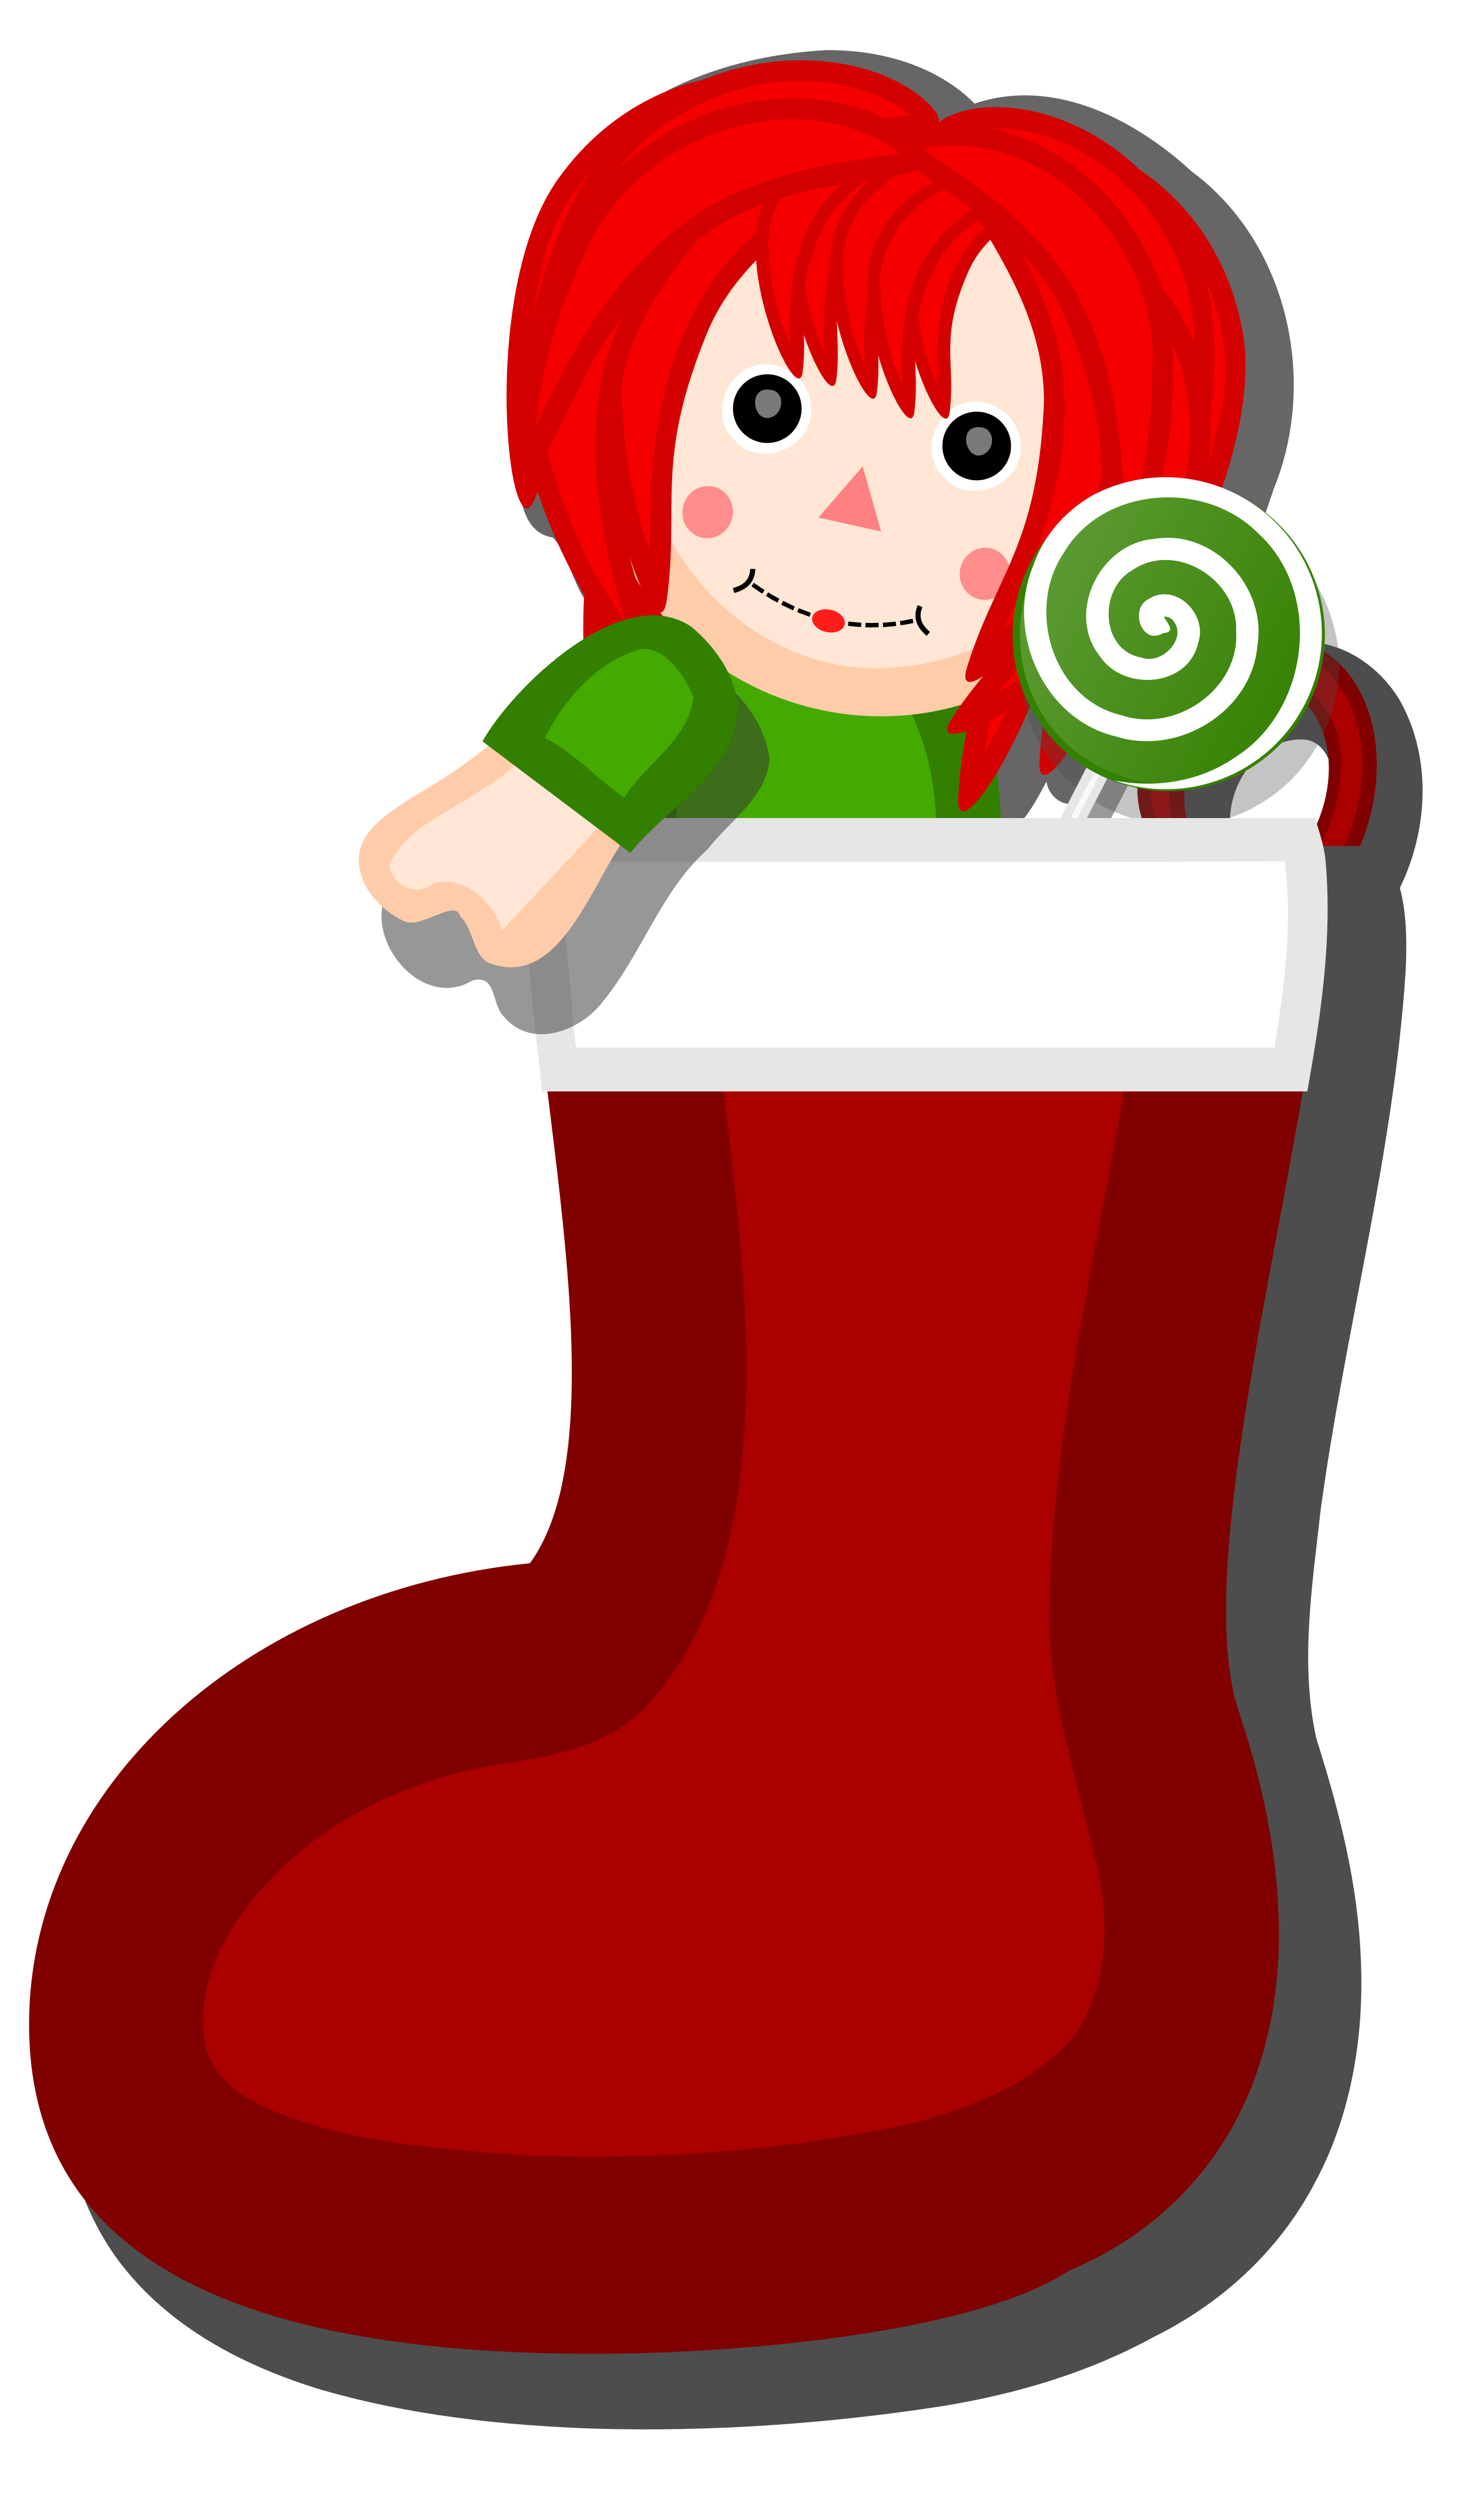 <?xml version="1.0" encoding="UTF-8" standalone="no"?>
<!-- Created with Inkscape (http://www.inkscape.org/) -->
<svg
    xmlns:inkscape="http://www.inkscape.org/namespaces/inkscape"
    xmlns:rdf="http://www.w3.org/1999/02/22-rdf-syntax-ns#"
    xmlns="http://www.w3.org/2000/svg"
    xmlns:sodipodi="http://sodipodi.sourceforge.net/DTD/sodipodi-0.dtd"
    xmlns:ns1="http://sozi.baierouge.fr"
    xmlns:cc="http://creativecommons.org/ns#"
    xmlns:xlink="http://www.w3.org/1999/xlink"
    xmlns:dc="http://purl.org/dc/elements/1.1/"
    id="svg6012"
    sodipodi:docname="New document 54"
    viewBox="0 0 286.23 487.02"
    version="1.1"
    inkscape:version="0.48.5 r10040"
    preserveAspectRatio="xMinYMin"
  >
  <title
      id="title11108"
    >Rag Doll Stocking</title
  >
  <defs
      id="defs3"
    >
    <filter
        id="filter5158"
        inkscape:collect="always"
        color-interpolation-filters="sRGB"
      >
      <feGaussianBlur
          id="feGaussianBlur5160"
          stdDeviation="17.256"
          inkscape:collect="always"
      />
    </filter
    >
    <filter
        id="filter5401"
        height="1.242"
        width="1.282"
        color-interpolation-filters="sRGB"
        y="-.121"
        x="-.141"
        inkscape:collect="always"
      >
      <feGaussianBlur
          id="feGaussianBlur5403"
          stdDeviation="4.917"
          inkscape:collect="always"
      />
    </filter
    >
    <filter
        id="filter5300"
        height="1.346"
        width="1.38"
        color-interpolation-filters="sRGB"
        y="-.173"
        x="-.19"
        inkscape:collect="always"
      >
      <feGaussianBlur
          id="feGaussianBlur5302"
          stdDeviation="48.722"
          inkscape:collect="always"
      />
    </filter
    >
    <filter
        id="filter5419"
        inkscape:collect="always"
        color-interpolation-filters="sRGB"
      >
      <feGaussianBlur
          id="feGaussianBlur5421"
          stdDeviation="1.999"
          inkscape:collect="always"
      />
    </filter
    >
    <filter
        id="filter5344"
        height="1.572"
        width="1.132"
        color-interpolation-filters="sRGB"
        y="-.286"
        x="-.066"
        inkscape:collect="always"
      >
      <feGaussianBlur
          id="feGaussianBlur5346"
          stdDeviation="13.177"
          inkscape:collect="always"
      />
    </filter
    >
    <filter
        id="filter6583"
        height="1.239"
        width="1.241"
        color-interpolation-filters="sRGB"
        y="-.12"
        x="-.12"
        inkscape:collect="always"
      >
      <feGaussianBlur
          id="feGaussianBlur6585"
          stdDeviation="4.725"
          inkscape:collect="always"
      />
    </filter
    >
    <filter
        id="filter7487"
        height="1.157"
        width="1.362"
        color-interpolation-filters="sRGB"
        y="-.079"
        x="-.181"
        inkscape:collect="always"
      >
      <feGaussianBlur
          id="feGaussianBlur7489"
          stdDeviation="2.709"
          inkscape:collect="always"
      />
    </filter
    >
    <filter
        id="filter8327"
        height="1.304"
        width="1.282"
        color-interpolation-filters="sRGB"
        y="-.152"
        x="-.141"
        inkscape:collect="always"
      >
      <feGaussianBlur
          id="feGaussianBlur8329"
          stdDeviation="3.47"
          inkscape:collect="always"
      />
    </filter
    >
    <filter
        id="filter8350"
        height="1.49"
        width="1.491"
        color-interpolation-filters="sRGB"
        y="-.245"
        x="-.245"
        inkscape:collect="always"
      >
      <feGaussianBlur
          id="feGaussianBlur8352"
          stdDeviation="2.963"
          inkscape:collect="always"
      />
    </filter
    >
    <filter
        id="filter8386"
        height="1.135"
        width="1.22"
        color-interpolation-filters="sRGB"
        y="-.067"
        x="-.11"
        inkscape:collect="always"
      >
      <feGaussianBlur
          id="feGaussianBlur8388"
          stdDeviation="2.324"
          inkscape:collect="always"
      />
    </filter
    >
    <filter
        id="filter10389"
        inkscape:collect="always"
        color-interpolation-filters="sRGB"
      >
      <feGaussianBlur
          id="feGaussianBlur10391"
          stdDeviation="3.966"
          inkscape:collect="always"
      />
    </filter
    >
    <filter
        id="filter10426"
        height="1.439"
        width="1.422"
        color-interpolation-filters="sRGB"
        y="-.22"
        x="-.211"
        inkscape:collect="always"
      >
      <feGaussianBlur
          id="feGaussianBlur10428"
          stdDeviation="6.998"
          inkscape:collect="always"
      />
    </filter
    >
    <filter
        id="filter10665"
        height="1.24"
        width="1.24"
        color-interpolation-filters="sRGB"
        y="-.12"
        x="-.12"
        inkscape:collect="always"
      >
      <feGaussianBlur
          id="feGaussianBlur10667"
          stdDeviation="8.752"
          inkscape:collect="always"
      />
    </filter
    >
    <filter
        id="filter10771"
        height="1.035"
        width="3.252"
        color-interpolation-filters="sRGB"
        y="-.018"
        x="-1.126"
        inkscape:collect="always"
      >
      <feGaussianBlur
          id="feGaussianBlur10773"
          stdDeviation="0.849"
          inkscape:collect="always"
      />
    </filter
    >
    <filter
        id="filter10783"
        height="1.104"
        width="2.303"
        color-interpolation-filters="sRGB"
        y="-.052"
        x="-.651"
        inkscape:collect="always"
      >
      <feGaussianBlur
          id="feGaussianBlur10785"
          stdDeviation="2.682"
          inkscape:collect="always"
      />
    </filter
    >
    <filter
        id="filter11092"
        height="1.303"
        width="1.303"
        y="-.151"
        x="-.151"
        inkscape:collect="always"
      >
      <feGaussianBlur
          id="feGaussianBlur11094"
          stdDeviation="11.038"
          inkscape:collect="always"
      />
    </filter
    >
    <linearGradient
        id="linearGradient11102"
        y2="395.65"
        gradientUnits="userSpaceOnUse"
        x2="796.4"
        y1="395.65"
        x1="621.36"
        inkscape:collect="always"
      >
      <stop
          id="stop11082"
          style="stop-color:#ffffff"
          offset="0"
      />
      <stop
          id="stop11084"
          style="stop-color:#ffffff;stop-opacity:0"
          offset="1"
      />
    </linearGradient
    >
  </defs
  >
  <sodipodi:namedview
      id="base"
      fit-margin-left="0"
      inkscape:zoom="0.74"
      borderopacity="1.0"
      inkscape:current-layer="layer1"
      inkscape:cx="230.86886"
      inkscape:cy="224.16129"
      inkscape:window-maximized="1"
      showgrid="false"
      fit-margin-right="0"
      units="mm"
      showguides="true"
      bordercolor="#666666"
      inkscape:window-x="-8"
      inkscape:guide-bbox="true"
      inkscape:window-y="-8"
      fit-margin-bottom="0"
      inkscape:window-width="1366"
      inkscape:pageopacity="0.0"
      inkscape:pageshadow="2"
      pagecolor="#ffffff"
      inkscape:document-units="mm"
      inkscape:window-height="706"
      fit-margin-top="0"
    >
    <inkscape:grid
        id="grid6591"
        originy="-480.029px"
        enabled="true"
        originx="-203.955px"
        visible="true"
        snapvisiblegridlinesonly="true"
        type="xygrid"
        empspacing="5"
    />
  </sodipodi:namedview
  >
  <g
      id="layer1"
      inkscape:label="Layer 1"
      inkscape:groupmode="layer"
      transform="translate(-203.95 -85.316)"
    >
    <path
        id="path5971"
        d="m503.23 288.24c-25.286 1.577-44.372 25.339-46.969 49.438-0.447 21.708 17.378 38.946 36.438 46.438 12.419 4.411 27.032-0.669 34.062-11.688 14.098-18.455 18.136-46 6.489-66.672-6.203-10.429-17.59-18.177-30.02-17.516zm0.281 29.188c8.037-0.237 10.521 9.737 10.094 16.125-0.106 10.984-5.371 23.034-15.312 28.281-5.679-1.966-9.895-6.966-14.125-10.875-6.148-13.383 3.515-33.37 19.344-33.531z"
        style="filter:url(#filter5401);fill-rule:evenodd;fill:#4d4d4d"
        transform="matrix(.65 0 0 .65 130.1 23.043)"
        inkscape:connector-curvature="0"
    />
    <path
        id="path5973"
        d="m459.26 210.82c-9.462-3.922-21.391 1.203-28.804 13.271-8.785 14.303-4.917 24.562 4.938 33.264 9.855 8.701 21.967 12.547 30.752-1.756 8.785-14.303 7.916-32.963-1.939-41.664-1.54-1.36-3.195-2.388-4.947-3.114zm-3.151 10.504c1.345 0.44 2.495 1.363 3.473 2.467 6.7 9.466 2.331 24.59-5.572 31.062-5.207 5.278-7.284 2.712-17.588-5.709-6.207-14.905 5.354-31.048 19.1-27.968 0.2 0.043 0.395 0.085 0.587 0.148z"
        sodipodi:nodetypes="sssssssccccs"
        style="fill-rule:evenodd;fill:#800000"
        inkscape:connector-curvature="0"
    />
    <path
        id="path5977"
        d="m495.65 290.67c-21.064 1.673-37.068 22.639-37.312 42.844 1.873 16.948 17.248 29.852 32.812 34.438 10.995 1.845 19.79-6.746 24.062-16.125 8.96-16.67 10.344-40.375-3.719-54.812-4.26-3.96-9.875-6.669-15.844-6.344zm0.281 9.125c13.174-0.107 20.788 14.527 19.594 26.344-0.175 15.748-8.684 33.004-24.219 38.312-10.123-0.656-17.664-9.084-23.875-16.156-10.34-20.044 5.123-48.8 28.5-48.5z"
        style="filter:url(#filter5419);fill-rule:evenodd;fill:#aa0000"
        transform="matrix(.65 0 0 .65 130.1 23.043)"
        inkscape:connector-curvature="0"
    />
    <g
        id="g9491"
        style="filter:url(#filter10389);fill:#666666"
        transform="matrix(-1 .027 .027 1 652.95 -230.89)"
      >
      <path
          id="path9493"
          style="fill-rule:evenodd;fill:#666666"
          inkscape:connector-curvature="0"
          d="m295.56 318c-10.129 0.363-20.746 3.811-27.562 11.156-15.431-4.798-31.149 3.868-41.906 14.344-18.287 14.281-23.545 41.199-14.344 62.188 4.572 12.604 9.882 25.935 20.344 34.625 3.824-0.069 3.366 4.022 5.03 6.4 3.76 7.105 7.247 16.573 15.439 19.288 2.577 0.223 4.717-2.037 5-4.469 2.77 4.768 6.796 12.574 13.375 10.656 5.45-3.468 1.278-10.765 2-15.219 2.449-1.423 2.146-4.346 5.438-2.938 14.398 0.955 29.051-3.239 40.5-12 1.815 5.027 2.983 13.674 9.5 14.031 3.151-0.17 4.787-3.796 5.406-5.969 2.172 4.499 9.628 4.162 10.375-1.188 3.143-8.171 0.011-17.427 2.5-25.531 2.205-3.732 3.015-8.838 5.688-11.938 7.041-1.326 6.203-10.774 6.896-16.155 0.984-21.212-1.622-45.269-17.553-60.759-11.965-11.382-28.857-16.087-45.062-16.555l-1 0.029-0.063 0.002z"
      />
    </g
    >
    <path
        id="path8309"
        sodipodi:rx="28.280064"
        sodipodi:ry="39.551105"
        style="fill-rule:evenodd;fill:#338000"
        sodipodi:type="arc"
        d="m291.82 476.72a28.28 39.551 0 1 1 -56.56 0 28.28 39.551 0 1 1 56.56 0z"
        transform="matrix(1.341 0 0 1.373 7.678 -407.16)"
        sodipodi:cy="476.71942"
        sodipodi:cx="263.53741"
    />
    <path
        id="path8356"
        style="filter:url(#filter8386);fill-rule:evenodd;fill:#44aa00"
        inkscape:connector-curvature="0"
        d="m361.03 205.9c-15.238 2.059-23.228 18.472-24.721 32.331-2.731 18.137 2.186 40.272 19.471 49.794 12.055 3.683 23.245-7.444 26.188-18.375 8.619-20.567 5.001-48.307-13.875-61.844-2.122-1.179-4.576-2.066-7.062-1.906z"
    />
    <g
        id="g8220"
        transform="translate(3.781 -260.88)"
      >
      <g
          id="g7730"
          transform="matrix(-1 .027 .027 1 479.19 78.735)"
        >
        <path
            id="path7732"
            sodipodi:nodetypes="sssss"
            style="fill-rule:evenodd;fill:#d40000"
            inkscape:connector-curvature="0"
            d="m83.984 361.08c-4.53 26.676 2.167 33.668 3.659 52.364 1.121 14.042-27.271-30.978-22.741-57.654 4.53-26.676 27.08-39.972 40.968-37.613 13.888 2.358-17.357 16.227-21.887 42.903z"
        />
        <path
            id="path7734"
            style="opacity:.872;filter:url(#filter7487);fill-rule:evenodd;fill:#ff0000"
            inkscape:connector-curvature="0"
            d="m102.06 321.94c-23.927 2.346-38.817 30.193-32.091 52.194 2.376 10.735 6.663 21.811 12.341 30.556-4.174-18.054-6.53-37.774 1.094-55.156 4.843-10.59 12.772-19.33 20.846-27.53-0.725-0.076-1.459-0.131-2.188-0.062z"
        />
      </g
      >
      <g
          id="g7724"
          transform="matrix(-1 .027 .027 1 463.35 85.816)"
        >
        <path
            id="path7726"
            d="m83.984 361.08c-4.53 26.676 2.167 33.668 3.659 52.364 1.121 14.042-27.271-30.978-22.741-57.654 4.53-26.676 27.08-39.972 40.968-37.613 13.888 2.358-17.357 16.227-21.887 42.903z"
            sodipodi:nodetypes="sssss"
            style="fill-rule:evenodd;fill:#d40000"
            inkscape:connector-curvature="0"
        />
        <path
            id="path7728"
            d="m102.06 321.94c-23.927 2.346-38.817 30.193-32.091 52.194 2.376 10.735 6.663 21.811 12.341 30.556-4.174-18.054-6.53-37.774 1.094-55.156 4.843-10.59 12.772-19.33 20.846-27.53-0.725-0.076-1.459-0.131-2.188-0.062z"
            style="opacity:.872;filter:url(#filter7487);fill-rule:evenodd;fill:#ff0000"
            inkscape:connector-curvature="0"
        />
      </g
      >
      <g
          id="g7706"
          transform="matrix(.887 .462 -.462 .887 443.27 80.015)"
        >
        <path
            id="path7708"
            sodipodi:nodetypes="sssss"
            style="fill-rule:evenodd;fill:#d40000"
            inkscape:connector-curvature="0"
            d="m83.984 361.08c-4.53 26.676 2.167 33.668 3.659 52.364 1.121 14.042-27.271-30.978-22.741-57.654 4.53-26.676 27.08-39.972 40.968-37.613 13.888 2.358-17.357 16.227-21.887 42.903z"
        />
        <path
            id="path7710"
            style="opacity:.872;filter:url(#filter7487);fill-rule:evenodd;fill:#ff0000"
            inkscape:connector-curvature="0"
            d="m102.06 321.94c-23.927 2.346-38.817 30.193-32.091 52.194 2.376 10.735 6.663 21.811 12.341 30.556-4.174-18.054-6.53-37.774 1.094-55.156 4.843-10.59 12.772-19.33 20.846-27.53-0.725-0.076-1.459-0.131-2.188-0.062z"
        />
      </g
      >
      <g
          id="g7700"
          transform="matrix(.887 .461 -.461 .887 431.65 77.414)"
        >
        <path
            id="path7702"
            d="m83.984 361.08c-4.53 26.676 2.167 33.668 3.659 52.364 1.121 14.042-27.271-30.978-22.741-57.654 4.53-26.676 27.08-39.972 40.968-37.613 13.888 2.358-17.357 16.227-21.887 42.903z"
            sodipodi:nodetypes="sssss"
            style="fill-rule:evenodd;fill:#d40000"
            inkscape:connector-curvature="0"
        />
        <path
            id="path7704"
            d="m102.06 321.94c-23.927 2.346-38.817 30.193-32.091 52.194 2.376 10.735 6.663 21.811 12.341 30.556-4.174-18.054-6.53-37.774 1.094-55.156 4.843-10.59 12.772-19.33 20.846-27.53-0.725-0.076-1.459-0.131-2.188-0.062z"
            style="opacity:.872;filter:url(#filter7487);fill-rule:evenodd;fill:#ff0000"
            inkscape:connector-curvature="0"
        />
      </g
      >
      <g
          id="g7652"
          transform="matrix(.731 .163 -.116 .523 347 188.46)"
        >
        <path
            id="path7654"
            sodipodi:nodetypes="sssss"
            style="fill-rule:evenodd;fill:#d40000"
            inkscape:connector-curvature="0"
            d="m83.984 361.08c-4.53 26.676 2.167 33.668 3.659 52.364 1.121 14.042-27.271-30.978-22.741-57.654 4.53-26.676 27.08-39.972 40.968-37.613 13.888 2.358-17.357 16.227-21.887 42.903z"
        />
        <path
            id="path7656"
            style="opacity:.872;filter:url(#filter7487);fill-rule:evenodd;fill:#ff0000"
            inkscape:connector-curvature="0"
            d="m102.06 321.94c-23.927 2.346-38.817 30.193-32.091 52.194 2.376 10.735 6.663 21.811 12.341 30.556-4.174-18.054-6.53-37.774 1.094-55.156 4.843-10.59 12.772-19.33 20.846-27.53-0.725-0.076-1.459-0.131-2.188-0.062z"
        />
      </g
      >
      <g
          id="g6587"
          transform="matrix(.976 .217 -.217 .976 251.24 7.85)"
        >
        <path
            id="path6061"
            sodipodi:rx="71.720833"
            sodipodi:ry="72.478447"
            style="fill-rule:evenodd;fill:#ffccaa"
            sodipodi:type="arc"
            d="m272.74 566.73c0 40.029-32.111 72.478-71.721 72.478s-71.721-32.45-71.721-72.478c0-40.029 32.111-72.478 71.721-72.478s71.721 32.45 71.721 72.478z"
            transform="matrix(.785 0 0 .784 51.511 -59.398)"
            sodipodi:cy="566.73132"
            sodipodi:cx="201.02036"
        />
        <path
            id="path6063"
            style="filter:url(#filter6583);fill-rule:evenodd;fill:#ffe6d5"
            inkscape:connector-curvature="0"
            d="m208.16 337.69c-29.791-0.474-53.935 33.561-43.469 61.625 7.292 23.398 34.375 39.119 58.062 30.969 22.444-6.703 38.056-31.625 32.469-54.719-4.114-21.629-24.714-39.289-47.062-37.875z"
        />
      </g
      >
      <path
          id="path8001"
          d="m391.71 424.6c-7.628-1.667-13.346 8.65-7.942 14.239 4.803 6.32 16.054 1.904 15.235-6.019-0.074-4.051-3.307-7.658-7.294-8.22z"
          style="fill-rule:evenodd;fill:#ffffff"
          inkscape:connector-curvature="0"
      />
      <g
          id="g7943"
          transform="matrix(.976 .217 -.217 .976 301.46 18.669)"
        >
        <path
            id="path7872"
            sodipodi:rx="4.9107141"
            sodipodi:ry="5.0892859"
            style="opacity:.872;fill-rule:evenodd;fill:#ff8080"
            sodipodi:type="arc"
            d="m137.68 412.81c0 2.811-2.199 5.089-4.911 5.089s-4.911-2.279-4.911-5.089 2.199-5.089 4.911-5.089 4.911 2.279 4.911 5.089z"
            transform="translate(51.071 -3.571)"
            sodipodi:cy="412.80862"
            sodipodi:cx="132.76785"
        />
        <path
            id="path7870"
            sodipodi:rx="4.9107141"
            sodipodi:ry="5.0892859"
            style="opacity:.872;fill-rule:evenodd;fill:#ff8080"
            sodipodi:type="arc"
            d="m137.68 412.81c0 2.811-2.199 5.089-4.911 5.089s-4.911-2.279-4.911-5.089 2.199-5.089 4.911-5.089 4.911 2.279 4.911 5.089z"
            transform="translate(-4.286 -3.571)"
            sodipodi:cy="412.80862"
            sodipodi:cx="132.76785"
        />
      </g
      >
      <g
          id="g7491"
          transform="matrix(.976 .217 -.217 .976 324.26 36.188)"
        >
        <path
            id="path7470"
            sodipodi:nodetypes="sssss"
            style="fill-rule:evenodd;fill:#d40000"
            inkscape:connector-curvature="0"
            d="m83.984 361.08c-4.53 26.676 2.167 33.668 3.659 52.364 1.121 14.042-27.271-30.978-22.741-57.654 4.53-26.676 27.08-39.972 40.968-37.613 13.888 2.358-17.357 16.227-21.887 42.903z"
        />
        <path
            id="path7473"
            style="opacity:.872;filter:url(#filter7487);fill-rule:evenodd;fill:#ff0000"
            inkscape:connector-curvature="0"
            d="m102.06 321.94c-23.927 2.346-38.817 30.193-32.091 52.194 2.376 10.735 6.663 21.811 12.341 30.556-4.174-18.054-6.53-37.774 1.094-55.156 4.843-10.59 12.772-19.33 20.846-27.53-0.725-0.076-1.459-0.131-2.188-0.062z"
        />
      </g
      >
      <path
          id="path8003"
          d="m350.9 417.33c-7.628-1.667-13.346 8.65-7.942 14.239 4.803 6.32 16.054 1.904 15.235-6.019-0.074-4.051-3.307-7.658-7.294-8.22z"
          style="fill-rule:evenodd;fill:#ffffff"
          inkscape:connector-curvature="0"
      />
      <g
          id="g7495"
          transform="matrix(.976 .217 -.217 .976 334.25 40.608)"
        >
        <path
            id="path7497"
            d="m83.984 361.08c-4.53 26.676 2.167 33.668 3.659 52.364 1.121 14.042-27.271-30.978-22.741-57.654 4.53-26.676 27.08-39.972 40.968-37.613 13.888 2.358-17.357 16.227-21.887 42.903z"
            sodipodi:nodetypes="sssss"
            style="fill-rule:evenodd;fill:#d40000"
            inkscape:connector-curvature="0"
        />
        <path
            id="path7499"
            d="m102.06 321.94c-23.927 2.346-38.817 30.193-32.091 52.194 2.376 10.735 6.663 21.811 12.341 30.556-4.174-18.054-6.53-37.774 1.094-55.156 4.843-10.59 12.772-19.33 20.846-27.53-0.725-0.076-1.459-0.131-2.188-0.062z"
            style="opacity:.872;filter:url(#filter7487);fill-rule:evenodd;fill:#ff0000"
            inkscape:connector-curvature="0"
        />
      </g
      >
      <g
          id="g7501"
          transform="matrix(.903 .43 -.43 .903 403.12 32.125)"
        >
        <path
            id="path7503"
            sodipodi:nodetypes="sssss"
            style="fill-rule:evenodd;fill:#d40000"
            inkscape:connector-curvature="0"
            d="m83.984 361.08c-4.53 26.676 2.167 33.668 3.659 52.364 1.121 14.042-27.271-30.978-22.741-57.654 4.53-26.676 27.08-39.972 40.968-37.613 13.888 2.358-17.357 16.227-21.887 42.903z"
        />
        <path
            id="path7505"
            style="opacity:.872;filter:url(#filter7487);fill-rule:evenodd;fill:#ff0000"
            inkscape:connector-curvature="0"
            d="m102.06 321.94c-23.927 2.346-38.817 30.193-32.091 52.194 2.376 10.735 6.663 21.811 12.341 30.556-4.174-18.054-6.53-37.774 1.094-55.156 4.843-10.59 12.772-19.33 20.846-27.53-0.725-0.076-1.459-0.131-2.188-0.062z"
        />
      </g
      >
      <g
          id="g7974"
          transform="matrix(.836 .186 -.216 .969 322.49 28.371)"
        >
        <g
            id="g7646"
            transform="matrix(.749 0 0 .535 80.187 155.12)"
          >
          <path
              id="path7648"
              sodipodi:nodetypes="sssss"
              style="fill-rule:evenodd;fill:#d40000"
              inkscape:connector-curvature="0"
              d="m83.984 361.08c-4.53 26.676 2.167 33.668 3.659 52.364 1.121 14.042-27.271-30.978-22.741-57.654 4.53-26.676 27.08-39.972 40.968-37.613 13.888 2.358-17.357 16.227-21.887 42.903z"
          />
          <path
              id="path7650"
              style="opacity:.872;filter:url(#filter7487);fill-rule:evenodd;fill:#ff0000"
              inkscape:connector-curvature="0"
              d="m102.06 321.94c-23.927 2.346-38.817 30.193-32.091 52.194 2.376 10.735 6.663 21.811 12.341 30.556-4.174-18.054-6.53-37.774 1.094-55.156 4.843-10.59 12.772-19.33 20.846-27.53-0.725-0.076-1.459-0.131-2.188-0.062z"
          />
        </g
        >
        <g
            id="g7670"
            transform="matrix(.749 0 0 .535 106.97 156.54)"
          >
          <path
              id="path7672"
              sodipodi:nodetypes="sssss"
              style="fill-rule:evenodd;fill:#d40000"
              inkscape:connector-curvature="0"
              d="m83.984 361.08c-4.53 26.676 2.167 33.668 3.659 52.364 1.121 14.042-27.271-30.978-22.741-57.654 4.53-26.676 27.08-39.972 40.968-37.613 13.888 2.358-17.357 16.227-21.887 42.903z"
          />
          <path
              id="path7674"
              style="opacity:.872;filter:url(#filter7487);fill-rule:evenodd;fill:#ff0000"
              inkscape:connector-curvature="0"
              d="m102.06 321.94c-23.927 2.346-38.817 30.193-32.091 52.194 2.376 10.735 6.663 21.811 12.341 30.556-4.174-18.054-6.53-37.774 1.094-55.156 4.843-10.59 12.772-19.33 20.846-27.53-0.725-0.076-1.459-0.131-2.188-0.062z"
          />
        </g
        >
        <g
            id="g7963"
          >
          <g
              id="g7640"
              transform="matrix(.749 0 0 .535 72.33 155.12)"
            >
            <path
                id="path7642"
                sodipodi:nodetypes="sssss"
                style="fill-rule:evenodd;fill:#d40000"
                inkscape:connector-curvature="0"
                d="m83.984 361.08c-4.53 26.676 2.167 33.668 3.659 52.364 1.121 14.042-27.271-30.978-22.741-57.654 4.53-26.676 27.08-39.972 40.968-37.613 13.888 2.358-17.357 16.227-21.887 42.903z"
            />
            <path
                id="path7644"
                style="opacity:.872;filter:url(#filter7487);fill-rule:evenodd;fill:#ff0000"
                inkscape:connector-curvature="0"
                d="m102.06 321.94c-23.927 2.346-38.817 30.193-32.091 52.194 2.376 10.735 6.663 21.811 12.341 30.556-4.174-18.054-6.53-37.774 1.094-55.156 4.843-10.59 12.772-19.33 20.846-27.53-0.725-0.076-1.459-0.131-2.188-0.062z"
            />
          </g
          >
          <g
              id="g7658"
              transform="matrix(.749 0 0 .535 89.83 155.83)"
            >
            <path
                id="path7660"
                d="m83.984 361.08c-4.53 26.676 2.167 33.668 3.659 52.364 1.121 14.042-27.271-30.978-22.741-57.654 4.53-26.676 27.08-39.972 40.968-37.613 13.888 2.358-17.357 16.227-21.887 42.903z"
                sodipodi:nodetypes="sssss"
                style="fill-rule:evenodd;fill:#d40000"
                inkscape:connector-curvature="0"
            />
            <path
                id="path7662"
                d="m102.06 321.94c-23.927 2.346-38.817 30.193-32.091 52.194 2.376 10.735 6.663 21.811 12.341 30.556-4.174-18.054-6.53-37.774 1.094-55.156 4.843-10.59 12.772-19.33 20.846-27.53-0.725-0.076-1.459-0.131-2.188-0.062z"
                style="opacity:.872;filter:url(#filter7487);fill-rule:evenodd;fill:#ff0000"
                inkscape:connector-curvature="0"
            />
          </g
          >
          <g
              id="g7664"
              transform="matrix(.749 0 0 .535 99.116 157.97)"
            >
            <path
                id="path7666"
                sodipodi:nodetypes="sssss"
                style="fill-rule:evenodd;fill:#d40000"
                inkscape:connector-curvature="0"
                d="m83.984 361.08c-4.53 26.676 2.167 33.668 3.659 52.364 1.121 14.042-27.271-30.978-22.741-57.654 4.53-26.676 27.08-39.972 40.968-37.613 13.888 2.358-17.357 16.227-21.887 42.903z"
            />
            <path
                id="path7668"
                style="opacity:.872;filter:url(#filter7487);fill-rule:evenodd;fill:#ff0000"
                inkscape:connector-curvature="0"
                d="m102.06 321.94c-23.927 2.346-38.817 30.193-32.091 52.194 2.376 10.735 6.663 21.811 12.341 30.556-4.174-18.054-6.53-37.774 1.094-55.156 4.843-10.59 12.772-19.33 20.846-27.53-0.725-0.076-1.459-0.131-2.188-0.062z"
            />
          </g
          >
        </g
        >
      </g
      >
      <g
          id="g7507"
          transform="matrix(.849 .621 -.635 .787 493.45 50.46)"
        >
        <path
            id="path7509"
            d="m83.984 361.08c-4.53 26.676 2.167 33.668 3.659 52.364 1.121 14.042-27.271-30.978-22.741-57.654 4.53-26.676 27.08-39.972 40.968-37.613 13.888 2.358-17.357 16.227-21.887 42.903z"
            sodipodi:nodetypes="sssss"
            style="fill-rule:evenodd;fill:#d40000"
            inkscape:connector-curvature="0"
        />
        <path
            id="path7511"
            d="m102.06 321.94c-23.927 2.346-38.817 30.193-32.091 52.194 2.376 10.735 6.663 21.811 12.341 30.556-4.174-18.054-6.53-37.774 1.094-55.156 4.843-10.59 12.772-19.33 20.846-27.53-0.725-0.076-1.459-0.131-2.188-0.062z"
            style="opacity:.872;filter:url(#filter7487);fill-rule:evenodd;fill:#ff0000"
            inkscape:connector-curvature="0"
        />
      </g
      >
      <g
          id="g7550"
          transform="matrix(-.976 -.217 -.217 .976 574.77 91.978)"
        >
        <path
            id="path7552"
            d="m83.984 361.08c-4.53 26.676 2.167 33.668 3.659 52.364 1.121 14.042-27.271-30.978-22.741-57.654 4.53-26.676 27.08-39.972 40.968-37.613 13.888 2.358-17.357 16.227-21.887 42.903z"
            sodipodi:nodetypes="sssss"
            style="fill-rule:evenodd;fill:#d40000"
            inkscape:connector-curvature="0"
        />
        <path
            id="path7554"
            d="m102.06 321.94c-23.927 2.346-38.817 30.193-32.091 52.194 2.376 10.735 6.663 21.811 12.341 30.556-4.174-18.054-6.53-37.774 1.094-55.156 4.843-10.59 12.772-19.33 20.846-27.53-0.725-0.076-1.459-0.131-2.188-0.062z"
            style="opacity:.872;filter:url(#filter7487);fill-rule:evenodd;fill:#ff0000"
            inkscape:connector-curvature="0"
        />
      </g
      >
      <g
          id="g7556"
          transform="matrix(-.976 -.217 -.217 .976 563.84 91.74)"
        >
        <path
            id="path7558"
            sodipodi:nodetypes="sssss"
            style="fill-rule:evenodd;fill:#d40000"
            inkscape:connector-curvature="0"
            d="m83.984 361.08c-4.53 26.676 2.167 33.668 3.659 52.364 1.121 14.042-27.271-30.978-22.741-57.654 4.53-26.676 27.08-39.972 40.968-37.613 13.888 2.358-17.357 16.227-21.887 42.903z"
        />
        <path
            id="path7560"
            style="opacity:.872;filter:url(#filter7487);fill-rule:evenodd;fill:#ff0000"
            inkscape:connector-curvature="0"
            d="m102.06 321.94c-23.927 2.346-38.817 30.193-32.091 52.194 2.376 10.735 6.663 21.811 12.341 30.556-4.174-18.054-6.53-37.774 1.094-55.156 4.843-10.59 12.772-19.33 20.846-27.53-0.725-0.076-1.459-0.131-2.188-0.062z"
        />
      </g
      >
      <g
          id="g7562"
          transform="matrix(-1 .006 .006 1 505.09 54.835)"
        >
        <path
            id="path7564"
            d="m83.984 361.08c-4.53 26.676 2.167 33.668 3.659 52.364 1.121 14.042-27.271-30.978-22.741-57.654 4.53-26.676 27.08-39.972 40.968-37.613 13.888 2.358-17.357 16.227-21.887 42.903z"
            sodipodi:nodetypes="sssss"
            style="fill-rule:evenodd;fill:#d40000"
            inkscape:connector-curvature="0"
        />
        <path
            id="path7566"
            d="m102.06 321.94c-23.927 2.346-38.817 30.193-32.091 52.194 2.376 10.735 6.663 21.811 12.341 30.556-4.174-18.054-6.53-37.774 1.094-55.156 4.843-10.59 12.772-19.33 20.846-27.53-0.725-0.076-1.459-0.131-2.188-0.062z"
            style="opacity:.872;filter:url(#filter7487);fill-rule:evenodd;fill:#ff0000"
            inkscape:connector-curvature="0"
        />
      </g
      >
      <g
          id="g7568"
          transform="matrix(-.977 .215 .215 .977 420.65 34.977)"
        >
        <path
            id="path7570"
            sodipodi:nodetypes="sssss"
            style="fill-rule:evenodd;fill:#d40000"
            inkscape:connector-curvature="0"
            d="m83.984 361.08c-4.53 26.676 2.167 33.668 3.659 52.364 1.121 14.042-27.271-30.978-22.741-57.654 4.53-26.676 27.08-39.972 40.968-37.613 13.888 2.358-17.357 16.227-21.887 42.903z"
        />
        <path
            id="path7572"
            style="opacity:.872;filter:url(#filter7487);fill-rule:evenodd;fill:#ff0000"
            inkscape:connector-curvature="0"
            d="m102.06 321.94c-23.927 2.346-38.817 30.193-32.091 52.194 2.376 10.735 6.663 21.811 12.341 30.556-4.174-18.054-6.53-37.774 1.094-55.156 4.843-10.59 12.772-19.33 20.846-27.53-0.725-0.076-1.459-0.131-2.188-0.062z"
        />
      </g
      >
      <g
          id="g7736"
          transform="matrix(-.877 -.48 -.48 .877 660.89 165.7)"
        >
        <path
            id="path7738"
            d="m83.984 361.08c-4.53 26.676 2.167 33.668 3.659 52.364 1.121 14.042-27.271-30.978-22.741-57.654 4.53-26.676 27.08-39.972 40.968-37.613 13.888 2.358-17.357 16.227-21.887 42.903z"
            sodipodi:nodetypes="sssss"
            style="fill-rule:evenodd;fill:#d40000"
            inkscape:connector-curvature="0"
        />
        <path
            id="path7740"
            d="m102.06 321.94c-23.927 2.346-38.817 30.193-32.091 52.194 2.376 10.735 6.663 21.811 12.341 30.556-4.174-18.054-6.53-37.774 1.094-55.156 4.843-10.59 12.772-19.33 20.846-27.53-0.725-0.076-1.459-0.131-2.188-0.062z"
            style="opacity:.872;filter:url(#filter7487);fill-rule:evenodd;fill:#ff0000"
            inkscape:connector-curvature="0"
        />
      </g
      >
      <g
          id="g7688"
          transform="matrix(-.977 .215 .215 .977 412.59 38.305)"
        >
        <path
            id="path7690"
            d="m83.984 361.08c-4.53 26.676 2.167 33.668 3.659 52.364 1.121 14.042-27.271-30.978-22.741-57.654 4.53-26.676 27.08-39.972 40.968-37.613 13.888 2.358-17.357 16.227-21.887 42.903z"
            sodipodi:nodetypes="sssss"
            style="fill-rule:evenodd;fill:#d40000"
            inkscape:connector-curvature="0"
        />
        <path
            id="path7692"
            d="m102.06 321.94c-23.927 2.346-38.817 30.193-32.091 52.194 2.376 10.735 6.663 21.811 12.341 30.556-4.174-18.054-6.53-37.774 1.094-55.156 4.843-10.59 12.772-19.33 20.846-27.53-0.725-0.076-1.459-0.131-2.188-0.062z"
            style="opacity:.872;filter:url(#filter7487);fill-rule:evenodd;fill:#ff0000"
            inkscape:connector-curvature="0"
        />
      </g
      >
      <g
          id="g7742"
          transform="matrix(.998 -.062 .062 .998 214.77 68.416)"
        >
        <path
            id="path7744"
            sodipodi:nodetypes="sssss"
            style="fill-rule:evenodd;fill:#d40000"
            inkscape:connector-curvature="0"
            d="m83.984 361.08c-4.53 26.676 2.167 33.668 3.659 52.364 1.121 14.042-27.271-30.978-22.741-57.654 4.53-26.676 27.08-39.972 40.968-37.613 13.888 2.358-17.357 16.227-21.887 42.903z"
        />
        <path
            id="path7746"
            style="opacity:.872;filter:url(#filter7487);fill-rule:evenodd;fill:#ff0000"
            inkscape:connector-curvature="0"
            d="m102.06 321.94c-23.927 2.346-38.817 30.193-32.091 52.194 2.376 10.735 6.663 21.811 12.341 30.556-4.174-18.054-6.53-37.774 1.094-55.156 4.843-10.59 12.772-19.33 20.846-27.53-0.725-0.076-1.459-0.131-2.188-0.062z"
        />
      </g
      >
      <g
          id="g7694"
          transform="matrix(.836 .628 -.634 .807 492.39 50.782)"
        >
        <path
            id="path7696"
            sodipodi:nodetypes="sssss"
            style="fill-rule:evenodd;fill:#d40000"
            inkscape:connector-curvature="0"
            d="m83.984 361.08c-4.53 26.676 2.167 33.668 3.659 52.364 1.121 14.042-27.271-30.978-22.741-57.654 4.53-26.676 27.08-39.972 40.968-37.613 13.888 2.358-17.357 16.227-21.887 42.903z"
        />
        <path
            id="path7698"
            style="opacity:.872;filter:url(#filter7487);fill-rule:evenodd;fill:#ff0000"
            inkscape:connector-curvature="0"
            d="m102.06 321.94c-23.927 2.346-38.817 30.193-32.091 52.194 2.376 10.735 6.663 21.811 12.341 30.556-4.174-18.054-6.53-37.774 1.094-55.156 4.843-10.59 12.772-19.33 20.846-27.53-0.725-0.076-1.459-0.131-2.188-0.062z"
        />
      </g
      >
      <path
          id="path7849"
          sodipodi:rx="6.6922607"
          sodipodi:ry="6.6922607"
          style="fill-rule:evenodd;fill:#000000"
          sodipodi:type="arc"
          d="m177.53 390.08c0 3.696-2.996 6.692-6.692 6.692-3.696 0-6.692-2.996-6.692-6.692 0-3.696 2.996-6.692 6.692-6.692 3.696 0 6.692 2.996 6.692 6.692z"
          transform="matrix(.976 .217 -.217 .976 308.39 15.295)"
          sodipodi:cy="390.08093"
          sodipodi:cx="170.84206"
      />
      <path
          id="path7851"
          sodipodi:rx="6.6922607"
          sodipodi:ry="6.6922607"
          style="fill-rule:evenodd;fill:#000000"
          sodipodi:type="arc"
          d="m177.53 390.08c0 3.696-2.996 6.692-6.692 6.692-3.696 0-6.692-2.996-6.692-6.692 0-3.696 2.996-6.692 6.692-6.692 3.696 0 6.692 2.996 6.692 6.692z"
          transform="matrix(.976 .217 -.217 .976 267.58 8.018)"
          sodipodi:cy="390.08093"
          sodipodi:cx="170.84206"
      />
      <path
          id="path7853"
          d="m368.27 437.03-8.63 9.999 12.201 2.717z"
          style="fill:#ff8080"
          inkscape:connector-curvature="0"
      />
      <g
          id="g7992"
          transform="matrix(.976 .217 -.217 .976 300.69 18.496)"
        >
        <path
            id="path7857"
            sodipodi:nodetypes="cccccccccccccccccccccccccccccccccccccccccccccccccccccccccccccccccccc"
            style="block-progression:tb;text-indent:0;color:#000000;text-transform:none;fill:#000000"
            inkscape:connector-curvature="0"
            d="m140.74 421.5 2.062 0.844h0.031l0.281 0.094 0.281-0.781-0.281-0.094-2.062-0.844zm30.406 0.062-0.688 0.25 0.281 0.781 0.719-0.25 1.656-0.719-0.344-0.781zm-27.25 1.156 1 0.344 0.031 0.031 1.438 0.406 0.219-0.812-1.406-0.406-1-0.344zm25.312-0.438h-0.031l-1.906 0.594 0.25 0.812 1.938-0.594v-0.031h0.031l0.469-0.156-0.312-0.812zm-22.031 1.469 1.906 0.438v0.031l0.594 0.094 0.156-0.812-0.562-0.125h-0.031l-1.844-0.469zm18.094-0.375-1.281 0.25 0.156 0.844 1.312-0.25v-0.031l1.219-0.281-0.219-0.844zm-14.75 1.094 0.625 0.125h0.031l1.875 0.25 0.125-0.812-1.875-0.281h-0.031l-0.594-0.094zm10.812-0.438h-0.031l-0.625 0.062 0.094 0.844 0.625-0.062h0.031l1.875-0.25-0.125-0.844z"
        />
        <path
            id="path7953"
            sodipodi:rx="2.4079041"
            sodipodi:ry="2.202976"
            style="opacity:.872;fill-rule:evenodd;fill:#ff0000"
            sodipodi:type="arc"
            d="m159.95 426.05c0 1.217-1.078 2.203-2.408 2.203-1.33 0-2.408-0.986-2.408-2.203s1.078-2.203 2.408-2.203 2.408 0.986 2.408 2.203z"
            transform="matrix(1.34 0 0 1 -54.245 -1.23)"
            sodipodi:cy="426.05096"
            sodipodi:cx="157.53841"
        />
        <g
            id="g7959"
          >
          <path
              id="path7955"
              d="m140.27 418.14c0.426 2.538-0.875 3.925-2.753 4.927"
              sodipodi:nodetypes="cc"
              style="stroke:#000000;stroke-width:1px;fill:none"
              inkscape:connector-curvature="0"
          />
          <path
              id="path7957"
              sodipodi:nodetypes="cc"
              style="stroke:#000000;stroke-width:1px;fill:none"
              inkscape:connector-curvature="0"
              d="m173.64 418.14c-0.426 2.538 0.875 3.925 2.753 4.927"
          />
        </g
        >
      </g
      >
      <path
          id="path8013"
          d="m390.82 429.41c-4.409-0.024-2.101 7.717 1.591 4.933 1.864-1.661 1.252-4.999-1.591-4.933z"
          style="opacity:.473;fill-rule:evenodd;fill:#ffffff"
          inkscape:connector-curvature="0"
      />
      <path
          id="path8015"
          d="m350.02 422.12c-4.402-0.531-3.025 7.22 0.899 5.163 2.13-1.26 2.059-5.09-0.899-5.163z"
          style="opacity:.473;fill-rule:evenodd;fill:#ffffff"
          inkscape:connector-curvature="0"
      />
    </g
    >
    <path
        id="path5967"
        d="m-98.221 62.827c-169.92 0.545-339.83 0.103-509.75 0.25-18.09 22.161-18.643 52.667-16.992 79.964 5.479 99.202 32.75 197.05 24.629 296.93-2.145 21.623-6.324 44.113-18.637 62.386-90.43 10.077-180.54 42.493-248.99 103.64-48.45 42.964-83.826 103.19-89.069 168.61-4.092 46.116 8.414 94.369 38.5 129.97 32.876 38.505 81.002 60.544 128.99 74.231 60.451 16.206 123.15 22.242 185.58 24.144 76.052 1.846 152.32-2.888 227.61-13.305 48.781-7.089 97.086-19.717 141.31-41.644 42.947-19.157 81.403-49.902 105.34-90.848 23.833-39.445 32.84-86.655 30.545-132.64-1.831-45.207-14.421-89.113-29.401-131.5-10.967-44.616-2.698-90.986 2.841-135.74 16.228-107.12 48.274-211.75 56.139-320.09 1.182-23.547 0.728-49.322-13.137-69.382-4.167-3.768-9.956-5.242-15.5-4.969z"
        style="filter:url(#filter5158);fill-rule:evenodd;fill:#4d4d4d"
        transform="matrix(.295 0 0 .328 498.36 229.51)"
        inkscape:connector-curvature="0"
    />
    <path
        id="rect10775"
        style="filter:url(#filter10783);fill-rule:evenodd;fill:#999999"
        inkscape:connector-curvature="0"
        d="m545.52 404.31v121.28c7.75 1.635 11.186-1.043 9.344-9v-114.28c-2.557 0.887-10.091-1.995-9.344 2z"
        transform="matrix(.763 .392 -.392 .763 164.92 -299.48)"
    />
    <path
        id="path10647"
        style="opacity:.572;filter:url(#filter10665);fill-rule:evenodd;fill:#4d4d4d"
        inkscape:connector-curvature="0"
        d="m704.38 306.16c-43.879 1.438-82.779 39.39-84.945 83.373-3.047 40.636 24.567 81.259 64.039 92.065 36.744 11.042 79.83-4.181 100.27-36.616 21.334-32.01 19.259-78.311-6.551-107.26-17.799-20.891-45.178-33.116-72.812-31.562z"
        transform="matrix(.309 .159 -.159 .309 277.56 -19.926)"
    />
    <rect
        id="rect10725"
        style="fill-rule:evenodd;fill:#e6e6e6"
        transform="rotate(27.206)"
        height="102.33"
        width="4.575"
        y="4.804"
        x="477.03"
    />
    <path
        id="rect10735"
        style="filter:url(#filter10771);fill-rule:evenodd;fill:#f9f9f9"
        inkscape:connector-curvature="0"
        d="m546.68 521.25c3.164-2.95 0.428-11.801 1.344-17v-98.281c-3.164 2.95-0.428 11.801-1.344 17v98.281z"
        transform="matrix(.763 .392 -.392 .763 164.92 -299.48)"
    />
    <path
        id="path10634"
        sodipodi:rx="87.523216"
        sodipodi:ry="87.523216"
        style="fill-rule:evenodd;fill:#348100"
        sodipodi:type="arc"
        d="m796.4 395.65a87.523 87.523 0 1 1 -175.05 0 87.523 87.523 0 1 1 175.05 0z"
        transform="matrix(.309 .159 -.159 .309 275.55 -25.934)"
        sodipodi:cy="395.64828"
        sodipodi:cx="708.88007"
    />
    <path
        id="path10636"
        style="block-progression:tb;text-indent:0;color:#000000;text-transform:none;fill:#ffffff"
        inkscape:connector-curvature="0"
        d="m445 181.66c-9.325-4.793-20-4.32-28.552 0.364-0.007 0.003-0.006 0.021-0.012 0.024-0.072 0.043-0.146 0.086-0.217 0.129-4.95 3.026-8.934 7.531-10.915 13.259-5.507 13.033 1.98 30.089 16.125 33.369 12.123 3.848 26.531-4.874 27.537-17.857 1.851-11.273-8.643-22.633-20.14-20.632-10.412 0.742-17.266 14.282-10.638 22.746 4.536 7.039 17.307 6.206 19.224-2.507 1.94-5.463-4.358-11.934-9.7-8.514-3.758 1.923-1.253 9.139 2.863 6.627 3.918-0.265-2.226-4.385 1.472-2.921 3.848 3.284-1.455 9.277-5.721 7.67-7.923-1.381-8.339-13.219-1.873-16.939 8.436-5.946 20.801 1.761 20.347 11.786 0.77 11.27-11.781 19.975-22.353 16.392-13.447-3.173-18.653-20.618-11.241-31.611 7.585-12.931 27.368-14.34 37.776-3.942 12.781 11.482 10.181 34.362-4.096 43.562-6.913 4.894-15.707 6.319-23.924 4.672 14.124 5.016 30.136-1.042 37.178-14.739 7.675-14.931 1.792-33.261-13.139-40.937z"
    />
    <path
        id="path5969"
        d="m310.31 245.86c-12.024 18.864 18.96 113.79-3.114 144.01-54.985 5.438-97.581 43.572-97.581 89.806 0 49.966 48.913 64.211 110.28 64.211 26.338 0 73.257-3.707 92.301-16.174 31.451-13.115 53.384-48.569 33.127-108.98-12.458-37.151 26.693-148.53 14.048-172.87z"
        sodipodi:nodetypes="ccsscscc"
        style="fill-rule:evenodd;fill:#800000"
        inkscape:connector-curvature="0"
    />
    <path
        id="path5975"
        d="m-478.19 165.69c-15.729 0.035-31.459 0.073-47.188 0.188 10.193 88.94 28.022 178.8 16.621 268.59-6.522 51.759-25.018 104.7-63.934 140.82-27.691 24.634-66.225 29.001-101.59 33.812-63.883 10.901-127.3 39.58-167.3 92.066-15.981 21.38-27.144 49.406-20.109 76.184 6.99 20.773 28.538 31.73 48.032 38.127 52.266 18.41 108.34 21.521 163.31 25.154 86.269 3.028 173.05-2.664 257.69-19.745 37.026-9.202 75.249-22.285 102.91-49.755 24.51-29.849 25.745-72.577 14.473-108.1-12.95-52.6-33.913-104.94-29.088-160.09 4.177-114.44 38.553-224.66 55.928-337.28-76.582 0.563-153.17-0.148-229.75 0.031z"
        style="filter:url(#filter5300);fill-rule:evenodd;fill:#aa0000"
        transform="matrix(.295 0 0 .328 498.36 229.51)"
        inkscape:connector-curvature="0"
    />
    <path
        id="path5979"
        d="m309.6 245.04c-3.784 6.862-2.754 15.375-2.854 23.082 0.37 10 1.833 19.891 2.799 29.829h149.13c2.681-15.027 5.008-30.457 3.47-45.791-0.395-2.563-1.18-5.026-1.97-7.469h-150.41l-0.138 0.29-0.028 0.059z"
        style="fill-rule:evenodd;fill:#e6e6e6"
        inkscape:connector-curvature="0"
    />
    <path
        id="path5981"
        d="m-178.22 72.094c-148.03 0.381-296.06 0.024-444.09 0.188-6.097 30.438 0.487 61.549 2.477 92.12 0.731 6.054 1.471 12.108 2.211 18.161h461.41c6.618-36.322 12.116-73.83 6.781-110.56-9.594 0.031-19.188 0.062-28.781 0.094z"
        style="filter:url(#filter5344);fill-rule:evenodd;fill:#ffffff"
        transform="matrix(.295 0 0 .328 498.36 229.51)"
        inkscape:connector-curvature="0"
    />
    <path
        id="path10416"
        style="opacity:.712;filter:url(#filter10426);fill-rule:evenodd;fill:#333333"
        inkscape:connector-curvature="0"
        d="m336.91 214.43c-13.365 1.165-21.729 12.57-29 22.469-8.614 9.123-22.759 12.39-29.125 23.562-3.003 9.299 7.907 21.568 17.188 15.875 4.777-1.375 3.762 4.712 6.062 6.938 5.428 6.619 15.093 2.912 19.438-2.906 7.609-9.293 11.244-21.461 20.438-29.688 4.195-5.442 11.698-10.267 11.969-17.656-1.183-8.323-7.782-15.367-15.125-18.562-0.613-0.049-1.23-0.102-1.844-0.031z"
    />
    <path
        id="path8205"
        sodipodi:nodetypes="cccccacssccc"
        style="fill-rule:evenodd;fill:#ffccaa"
        inkscape:connector-curvature="0"
        d="m336.5 207.98c-2.442-2.638-4.457-3.144-8.143-2.045-11.568 2.754-14.664 7.97-20.556 15.296-5.872 8.513-14.694 14.216-23.455 19.37-4.341 2.903-9.922 5.975-10.508 11.759-0.167 5.578 4.269 10.321 8.905 12.456 3.308 1.524 10.095-4.585 10.885-0.948 2.64 2.304 2.46 7.951 5.881 9.163 11.881 4.208 17.925-10.701 23.983-20.973 5.877-9.963 18.387-21.733 21.897-26.74 1.425-5.198-2.136-9.82-5.313-13.516-1.13-1.331-2.336-2.596-3.577-3.823z"
    />
    <path
        id="path8311"
        d="m310.47 498c-14.7 2.882-18.917 20.25-30.938 27.406-6.323 4.677-15.429 7.918-18.656 15.562 0.488 4.061 5.495 6.305 8.562 3.438 6.159-1.813 12.053 3.696 13.625 8.938 12.363-13.869 25.57-27.478 36.125-42.844 1.68-5.534-4.508-10.515-8.719-12.5z"
        style="filter:url(#filter8327);fill-rule:evenodd;fill:#ffe6d5"
        transform="matrix(1 .017 -.017 1 28.146 -291.59)"
        inkscape:connector-curvature="0"
    />
    <path
        id="path8211"
        sodipodi:nodetypes="ccacc"
        style="fill-rule:evenodd;fill:#338000"
        inkscape:connector-curvature="0"
        d="m297.96 229.75c9.599 7.237 19.189 14.487 28.793 21.718 7.155-8.767 19.796-15.59 20.812-26.875 0.579-6.435-3.862-13.002-8.939-17.198-13.4-9-34.894 11.967-40.666 22.355z"
    />
    <path
        id="path8334"
        style="filter:url(#filter8350);fill-rule:evenodd;fill:#44aa00"
        inkscape:connector-curvature="0"
        d="m329.19 211.68c-8.747 2.253-15.038 9.597-19.094 17.375 5.808 3.013 10.157 7.949 15.469 11.656 4.2-6.717 12.666-11.339 13.5-19.656-1.736-4.04-5.056-9.213-9.875-9.375z"
    />
    <g
        id="g9649"
        transform="matrix(.976 .217 -.217 .976 465.45 -33.145)"
    />
    <path
        id="path11070"
        style="opacity:.456;filter:url(#filter11092);fill-rule:evenodd;fill:url(#linearGradient11102)"
        inkscape:connector-curvature="0"
        d="m708.34 312.12c-39.516-0.64-76.362 31.074-81.986 70.11-6.334 36.552 14.604 75.431 48.899 89.987 32.3 14.434 73.3 5.668 96.316-21.25 25.629-28.389 27.921-74.497 4.616-104.82-15.582-21.173-41.485-34.557-67.844-34.031z"
        transform="matrix(.309 .159 -.159 .309 275.55 -25.934)"
    />
  </g
  >
</svg
>
